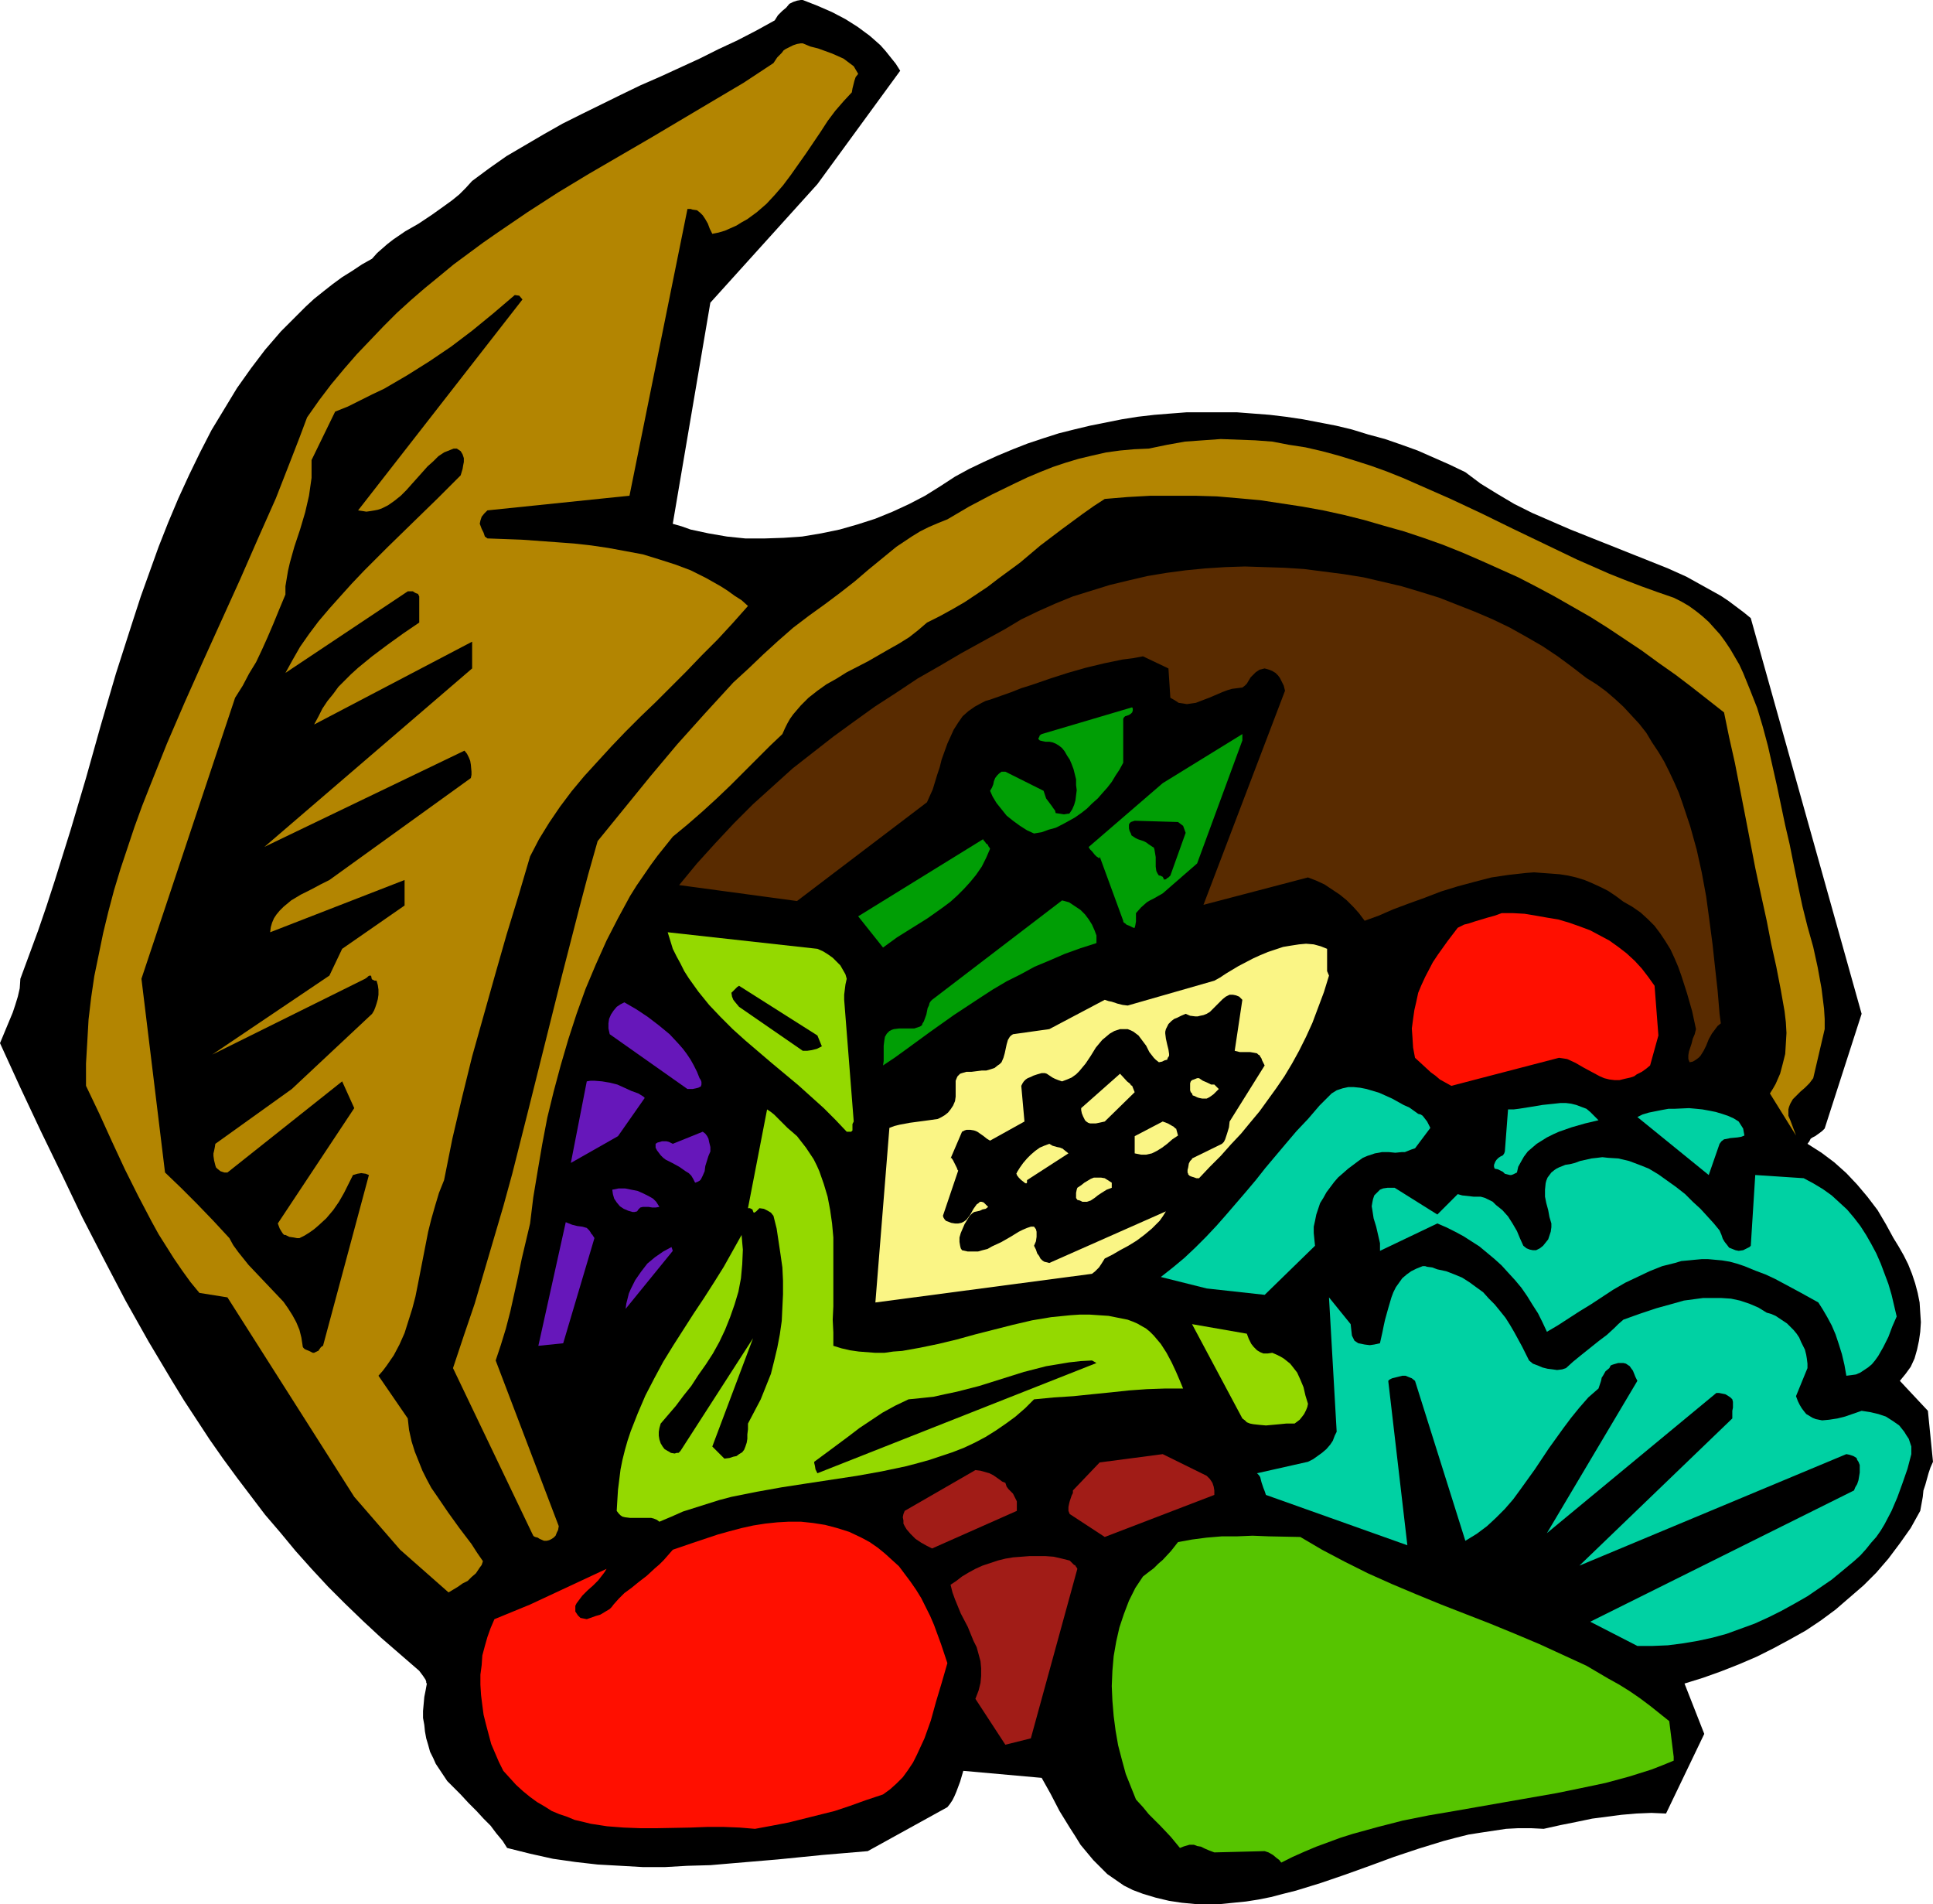 <?xml version="1.0" encoding="UTF-8" standalone="no"?>
<svg
   version="1.0"
   width="129.724mm"
   height="127.754mm"
   id="svg38"
   sodipodi:docname="Cornucopia 08.wmf"
   xmlns:inkscape="http://www.inkscape.org/namespaces/inkscape"
   xmlns:sodipodi="http://sodipodi.sourceforge.net/DTD/sodipodi-0.dtd"
   xmlns="http://www.w3.org/2000/svg"
   xmlns:svg="http://www.w3.org/2000/svg">
  <sodipodi:namedview
     id="namedview38"
     pagecolor="#ffffff"
     bordercolor="#000000"
     borderopacity="0.25"
     inkscape:showpageshadow="2"
     inkscape:pageopacity="0.0"
     inkscape:pagecheckerboard="0"
     inkscape:deskcolor="#d1d1d1"
     inkscape:document-units="mm" />
  <defs
     id="defs1">
    <pattern
       id="WMFhbasepattern"
       patternUnits="userSpaceOnUse"
       width="6"
       height="6"
       x="0"
       y="0" />
  </defs>
  <path
     style="fill:#000000;fill-opacity:1;fill-rule:evenodd;stroke:none"
     d="m 490.294,370.701 -1.293,-12.928 -7.11,-7.595 1.454,-1.778 1.293,-1.778 0.97,-2.101 0.646,-2.262 0.485,-2.262 0.323,-2.262 0.162,-2.424 -0.162,-2.424 -0.162,-2.586 -0.485,-2.424 -0.646,-2.424 -0.808,-2.424 -0.97,-2.424 -1.131,-2.262 -1.293,-2.262 -1.293,-2.101 -1.939,-3.555 -2.101,-3.555 -2.586,-3.394 -2.586,-3.07 -2.747,-2.909 -3.07,-2.747 -3.232,-2.424 -1.778,-1.131 -1.778,-1.131 0.485,-0.646 0.323,-0.646 0.485,-0.323 0.646,-0.323 1.131,-0.808 0.646,-0.485 0.646,-0.646 9.373,-29.087 -28.118,-100.351 -1.778,-1.454 -1.939,-1.454 -1.939,-1.454 -1.939,-1.293 -4.363,-2.424 -4.363,-2.424 -4.686,-2.101 -4.848,-1.939 -19.877,-7.918 -4.848,-2.101 -4.848,-2.101 -4.525,-2.262 -4.363,-2.586 -2.101,-1.293 -2.101,-1.293 -1.939,-1.454 -1.939,-1.454 -4.04,-1.939 -4.04,-1.778 -4.04,-1.778 -4.04,-1.454 -4.202,-1.454 -4.202,-1.131 -4.202,-1.293 -4.04,-0.97 -4.202,-0.808 -4.202,-0.808 -4.363,-0.646 -4.04,-0.485 -4.202,-0.323 -4.202,-0.323 h -4.202 -4.202 -4.202 l -4.202,0.323 -4.04,0.323 -4.202,0.485 -4.04,0.646 -4.04,0.808 -4.04,0.808 -4.04,0.97 -3.878,0.97 -4.04,1.293 -3.878,1.293 -3.717,1.454 -3.878,1.616 -3.555,1.616 -3.717,1.778 -3.555,1.939 -3.717,2.424 -3.878,2.424 -4.04,2.101 -4.202,1.939 -4.363,1.778 -4.525,1.454 -4.525,1.293 -4.686,0.97 -4.848,0.808 -4.686,0.323 -4.848,0.162 h -4.848 l -4.686,-0.485 -4.686,-0.808 -2.262,-0.485 -2.262,-0.485 -2.262,-0.808 -2.262,-0.646 9.534,-56.074 27.149,-30.057 21.008,-28.764 -1.131,-1.778 -1.293,-1.616 -1.293,-1.616 -1.293,-1.454 -1.454,-1.293 -1.293,-1.131 -3.07,-2.262 -3.07,-1.939 -3.394,-1.778 L 207.333,1.454 203.616,0 h -0.323 -0.162 l -0.97,0.162 -0.97,0.323 -0.97,0.485 -0.808,0.97 -0.97,0.808 -1.131,1.131 -0.808,1.293 -4.686,2.586 -4.686,2.424 -4.848,2.262 -4.848,2.424 -9.858,4.525 -5.171,2.262 -5.01,2.424 -9.858,4.848 -4.848,2.424 -4.848,2.747 -4.686,2.747 -4.686,2.747 -4.363,3.07 -4.363,3.232 -1.616,1.778 -1.616,1.616 -1.778,1.454 -1.778,1.293 -3.394,2.424 -3.394,2.262 -3.394,1.939 -3.07,2.101 -1.454,1.131 -1.293,1.131 -1.293,1.131 -1.293,1.454 -2.586,1.454 -2.424,1.616 -2.586,1.616 -2.424,1.778 -2.262,1.778 -2.424,1.939 -2.101,1.939 -2.101,2.101 -4.202,4.201 -4.04,4.686 -3.555,4.686 -3.555,5.009 -3.232,5.333 -3.232,5.333 -2.909,5.656 -2.747,5.656 -2.747,5.979 -2.586,6.141 -2.424,6.141 -2.262,6.302 -2.262,6.302 -2.101,6.464 -4.202,13.089 -3.878,13.251 -3.717,13.251 -3.878,13.089 -4.04,12.928 -2.101,6.464 -2.101,6.141 -2.262,6.141 -2.262,6.141 -0.162,2.424 -0.485,2.101 -0.646,2.101 -0.646,1.939 -0.808,1.939 -0.808,1.939 L 0.808,262.593 0,264.532 l 5.171,11.312 5.171,10.989 5.333,10.989 5.171,10.827 5.494,10.665 5.494,10.504 5.818,10.342 5.979,10.019 3.07,5.009 6.464,9.857 3.394,4.848 3.555,4.848 3.555,4.686 3.555,4.686 3.878,4.525 3.878,4.686 4.04,4.525 4.202,4.525 4.363,4.363 4.525,4.363 4.525,4.201 4.848,4.201 4.848,4.201 0.97,1.293 0.646,0.97 0.162,0.485 v 0.323 l 0.162,0.162 v 0 l -0.323,1.778 -0.323,1.616 -0.162,1.778 -0.162,1.778 v 1.778 l 0.323,1.778 0.162,1.616 0.323,1.778 0.485,1.616 0.485,1.778 0.808,1.616 0.646,1.454 0.97,1.454 0.97,1.454 0.97,1.454 1.131,1.131 2.262,2.262 1.939,2.101 2.101,2.101 1.778,1.939 1.778,1.778 1.454,1.939 1.616,1.939 1.131,1.778 5.818,1.454 5.818,1.293 5.656,0.808 5.656,0.646 5.818,0.323 5.656,0.323 h 5.656 l 5.656,-0.323 5.818,-0.162 5.656,-0.485 11.474,-0.97 11.312,-1.131 11.474,-0.97 20.2,-11.15 0.646,-0.808 0.646,-0.97 0.485,-0.97 0.485,-1.131 0.97,-2.586 0.808,-2.747 19.877,1.778 2.262,4.04 2.262,4.363 2.586,4.201 1.454,2.262 1.293,2.101 1.616,1.939 1.616,1.939 1.778,1.778 1.778,1.778 2.101,1.454 2.101,1.454 2.262,1.131 2.586,0.97 3.232,0.97 3.394,0.808 3.232,0.485 3.394,0.323 h 3.232 3.232 l 3.232,-0.323 3.232,-0.323 3.07,-0.485 3.232,-0.646 3.07,-0.808 3.232,-0.808 6.302,-1.939 6.141,-2.101 6.302,-2.262 6.141,-2.262 6.302,-2.101 6.302,-1.939 3.07,-0.808 3.232,-0.808 3.07,-0.485 3.232,-0.485 3.232,-0.485 3.07,-0.162 h 3.232 l 3.232,0.162 4.363,-0.97 4.04,-0.808 3.878,-0.808 3.717,-0.485 3.717,-0.485 3.717,-0.323 3.878,-0.162 3.717,0.162 9.696,-20.199 -5.01,-12.766 v 0 l 4.686,-1.454 4.525,-1.616 4.525,-1.778 4.525,-1.939 4.202,-2.101 4.202,-2.262 4.04,-2.262 3.878,-2.586 3.717,-2.747 3.555,-3.07 3.555,-3.07 3.232,-3.232 3.07,-3.555 2.909,-3.878 2.747,-3.878 2.424,-4.363 0.323,-1.778 0.323,-1.778 0.162,-1.616 0.485,-1.454 0.808,-2.909 0.485,-1.454 z"
     id="path1" />
  <path
     style="fill:#00d1a3;fill-opacity:1;fill-rule:evenodd;stroke:none"
     d="m 484.799,368.762 v -1.939 l -0.323,-0.97 -0.323,-0.97 -0.646,-0.97 -0.485,-0.808 -0.646,-0.808 -0.646,-0.808 -1.616,-1.131 -1.778,-1.131 -1.939,-0.646 -2.101,-0.485 -2.101,-0.323 -4.202,1.454 -1.939,0.485 -2.101,0.323 -1.778,0.162 -0.808,-0.162 -0.808,-0.162 -0.808,-0.323 -0.808,-0.485 -0.808,-0.485 -0.646,-0.808 -0.485,-0.646 -0.485,-0.808 -0.485,-0.97 -0.485,-1.293 2.909,-7.11 v -1.131 l -0.162,-1.293 -0.162,-0.97 -0.323,-1.293 -0.485,-0.97 -0.485,-0.97 -0.485,-1.131 -0.646,-0.97 -0.808,-0.97 -0.808,-0.808 -0.808,-0.808 -0.97,-0.646 -0.97,-0.646 -0.97,-0.646 -1.131,-0.485 -1.131,-0.323 -2.101,-1.293 -2.262,-0.97 -2.424,-0.808 -2.262,-0.485 -2.424,-0.162 h -2.424 -2.262 l -2.424,0.323 -2.424,0.323 -2.262,0.646 -4.686,1.293 -4.363,1.454 -4.04,1.454 -1.293,1.131 -0.97,0.97 -1.939,1.778 -1.939,1.454 -1.616,1.293 -3.232,2.586 -1.778,1.454 -1.778,1.616 -0.97,0.323 -1.293,0.162 -1.131,-0.162 -1.293,-0.162 -1.293,-0.323 -1.131,-0.485 -1.293,-0.485 -0.97,-0.808 -1.778,-3.555 -1.939,-3.555 -1.131,-1.939 -1.131,-1.778 -1.293,-1.616 -1.454,-1.778 -1.454,-1.454 -1.454,-1.616 -1.778,-1.293 -1.778,-1.293 -1.778,-1.131 -1.939,-0.808 -2.101,-0.808 -2.262,-0.485 -1.293,-0.485 -1.293,-0.162 -0.485,-0.162 h -0.323 -0.323 l -1.616,0.646 -1.293,0.646 -1.131,0.808 -1.131,0.97 -0.808,1.131 -0.808,1.131 -0.646,1.293 -0.485,1.293 -0.808,2.747 -0.808,2.909 -0.323,1.454 -0.323,1.616 -0.646,2.909 -1.454,0.323 -1.131,0.162 -1.293,-0.162 -0.808,-0.162 -0.808,-0.162 -0.485,-0.323 -0.485,-0.323 -0.323,-0.646 -0.323,-0.646 -0.162,-1.454 -0.162,-1.454 -5.494,-6.787 1.939,33.935 v 0.162 l -0.485,0.97 -0.485,1.293 -0.646,0.97 -0.97,1.131 -1.131,0.97 -1.131,0.808 -1.131,0.808 -1.293,0.646 -12.928,2.909 0.485,0.485 0.323,0.485 0.323,1.293 0.485,1.454 0.323,0.808 0.323,0.97 35.875,12.766 -4.848,-41.692 v 0 l 0.323,-0.323 0.323,-0.162 0.323,-0.162 1.293,-0.323 1.293,-0.323 h 0.808 l 0.808,0.323 0.808,0.323 0.808,0.646 12.766,40.561 2.909,-1.778 2.586,-1.939 2.262,-2.101 2.262,-2.262 2.101,-2.424 1.778,-2.424 3.717,-5.171 3.555,-5.333 3.717,-5.171 1.939,-2.586 2.101,-2.586 2.262,-2.586 2.586,-2.262 0.323,-0.97 0.323,-0.97 0.162,-0.808 0.323,-0.485 0.646,-1.131 0.97,-0.808 0.162,-0.323 0.162,-0.323 0.323,-0.162 0.485,-0.162 1.131,-0.323 h 1.293 l 0.646,0.162 0.485,0.323 0.485,0.323 0.323,0.485 0.485,0.646 0.323,0.808 0.323,0.808 0.485,0.97 -22.947,38.621 42.986,-35.551 h 0.646 l 0.808,0.162 0.808,0.162 0.808,0.485 0.485,0.323 0.485,0.485 0.162,0.646 v 1.454 l -0.162,0.808 v 0.97 0.97 l -38.784,37.329 67.71,-28.279 0.808,0.162 0.97,0.323 0.808,0.485 0.162,0.485 0.323,0.485 0.323,0.808 v 0.97 0.97 l -0.162,0.97 -0.162,0.97 -0.323,0.97 -0.485,0.808 -0.323,0.808 -66.902,33.289 11.958,6.141 h 3.878 l 3.878,-0.162 3.717,-0.485 3.878,-0.646 3.717,-0.808 3.555,-0.97 3.555,-1.293 3.555,-1.293 3.555,-1.616 3.232,-1.616 3.232,-1.778 3.394,-1.939 3.07,-2.101 3.07,-2.101 2.747,-2.262 2.909,-2.424 1.616,-1.454 1.454,-1.616 1.293,-1.616 1.293,-1.454 1.131,-1.616 0.97,-1.616 1.778,-3.394 1.454,-3.394 1.293,-3.555 1.293,-3.717 z"
     id="path2" />
  <path
     style="fill:#00d1a3;fill-opacity:1;fill-rule:evenodd;stroke:none"
     d="m 481.083,333.857 -0.646,-2.747 -0.646,-2.747 -0.808,-2.747 -0.97,-2.586 -0.97,-2.586 -1.131,-2.586 -1.293,-2.424 -1.293,-2.262 -1.454,-2.262 -1.616,-2.101 -1.778,-2.101 -1.939,-1.778 -1.939,-1.778 -2.262,-1.616 -2.424,-1.454 -2.424,-1.293 -12.282,-0.808 -1.131,17.937 -0.162,0.162 -0.162,0.162 -0.646,0.323 -0.97,0.485 -1.131,0.162 -0.808,-0.162 -0.808,-0.323 -0.808,-0.323 -0.485,-0.646 -0.646,-0.808 -0.485,-0.808 -0.323,-0.97 -0.485,-1.131 -1.454,-1.778 -1.616,-1.778 -1.778,-1.939 -1.939,-1.778 -1.939,-1.939 -2.262,-1.778 -2.262,-1.616 -2.262,-1.616 -2.424,-1.454 -2.424,-0.97 -2.586,-0.97 -2.747,-0.646 -2.586,-0.162 -1.454,-0.162 -1.293,0.162 -1.454,0.162 -1.454,0.323 -1.454,0.323 -1.293,0.485 -1.293,0.323 -1.131,0.162 -0.808,0.323 -0.808,0.323 -0.646,0.323 -0.485,0.323 -0.808,0.646 -0.485,0.646 -0.485,0.646 -0.323,0.808 -0.162,0.646 -0.162,1.616 v 1.778 l 0.323,1.616 0.485,1.778 0.323,1.778 0.485,1.616 v 0.97 l -0.162,1.131 -0.323,0.97 -0.323,0.97 -0.646,0.808 -0.646,0.808 -0.808,0.646 -0.97,0.485 h -0.808 l -0.808,-0.162 -0.808,-0.323 -0.808,-0.646 -0.808,-1.778 -0.808,-1.939 -1.131,-1.939 -1.131,-1.778 -1.454,-1.616 -1.616,-1.293 -0.808,-0.808 -0.97,-0.485 -0.97,-0.485 -1.131,-0.323 h -1.778 l -1.454,-0.162 -1.454,-0.162 -1.131,-0.323 -5.171,5.171 -10.827,-6.787 h -0.808 -0.97 l -1.131,0.162 -0.808,0.323 -0.808,0.808 -0.646,0.646 -0.323,0.97 -0.162,0.808 -0.162,0.97 0.162,0.97 0.323,2.101 0.646,2.101 0.485,2.101 0.485,2.101 v 0.97 0.97 l 14.544,-6.949 2.262,0.97 2.262,1.131 2.101,1.131 4.04,2.586 1.939,1.616 1.939,1.616 1.778,1.616 1.616,1.778 1.778,1.939 1.616,1.939 1.454,2.101 1.293,2.101 1.454,2.262 1.131,2.262 1.131,2.424 2.747,-1.616 2.747,-1.778 2.747,-1.778 2.909,-1.778 5.656,-3.717 3.07,-1.778 3.07,-1.454 3.07,-1.454 3.232,-1.293 3.232,-0.808 1.616,-0.485 1.778,-0.162 1.616,-0.162 1.778,-0.162 h 1.616 l 1.778,0.162 1.778,0.162 1.939,0.323 1.778,0.485 1.939,0.646 2.747,1.131 2.586,0.97 2.424,1.131 2.424,1.293 4.202,2.262 4.363,2.424 1.131,1.778 1.131,1.939 1.131,2.101 0.97,2.262 0.808,2.424 0.808,2.586 0.646,2.747 0.485,2.747 1.293,-0.162 1.131,-0.162 1.131,-0.485 0.97,-0.646 0.97,-0.646 0.97,-0.808 0.808,-0.97 0.808,-1.131 1.293,-2.262 1.293,-2.586 0.97,-2.586 z"
     id="path3" />
  <path
     style="fill:#b38501;fill-opacity:1;fill-rule:evenodd;stroke:none"
     d="m 462.822,260.977 v -2.586 l -0.162,-2.586 -0.323,-2.586 -0.323,-2.586 -0.97,-5.333 -1.131,-5.171 -1.454,-5.171 -1.293,-5.171 -1.131,-5.333 -1.131,-5.494 -0.97,-4.848 -1.131,-4.848 -2.101,-10.019 -1.131,-5.009 -1.131,-5.009 -1.293,-4.848 -1.454,-4.848 -1.778,-4.525 -1.778,-4.363 -0.97,-2.101 -1.131,-1.939 -1.131,-1.939 -1.293,-1.939 -1.293,-1.778 -1.454,-1.616 -1.454,-1.616 -1.616,-1.454 -1.616,-1.293 -1.778,-1.293 -1.939,-1.131 -1.939,-0.97 -4.202,-1.454 -4.04,-1.454 -4.202,-1.616 -4.04,-1.616 -8.08,-3.555 -8.08,-3.878 -8.08,-3.878 -7.918,-3.878 -7.918,-3.717 -8.08,-3.555 -4.04,-1.778 -4.04,-1.616 -4.04,-1.454 -4.04,-1.293 -4.202,-1.293 -4.202,-1.131 -4.202,-0.97 -4.202,-0.646 -4.202,-0.808 -4.363,-0.323 -4.363,-0.162 -4.363,-0.162 -4.525,0.323 -4.525,0.323 -4.525,0.808 -4.686,0.97 -3.717,0.162 -3.555,0.323 -3.555,0.485 -3.555,0.808 -3.394,0.808 -3.232,0.97 -3.394,1.131 -3.232,1.293 -3.07,1.293 -3.07,1.454 -5.979,2.909 -5.818,3.07 -5.494,3.232 -2.424,0.97 -2.262,0.97 -2.262,1.131 -2.101,1.293 -1.939,1.293 -1.939,1.293 -3.555,2.909 -3.555,2.909 -3.394,2.909 -3.717,2.909 -1.939,1.454 -1.939,1.454 -4.04,2.909 -4.04,3.07 -3.878,3.394 -3.717,3.394 -3.717,3.555 -3.878,3.555 -3.555,3.878 -3.555,3.878 -7.11,7.918 -6.787,8.08 -13.413,16.483 -2.424,8.565 -2.262,8.565 -4.363,16.968 -8.403,33.612 -4.202,16.644 -2.262,8.241 -2.424,8.241 -2.424,8.241 -2.424,8.241 -2.747,8.08 -2.747,8.241 20.038,41.853 0.162,0.323 0.162,0.323 0.162,0.162 0.323,0.162 0.646,0.162 0.485,0.323 1.131,0.485 h 0.646 l 0.646,-0.162 0.646,-0.323 0.485,-0.323 0.485,-0.485 0.323,-0.808 0.323,-0.646 0.162,-0.97 -15.998,-42.015 v 0 l 1.293,-3.878 1.293,-4.201 1.131,-4.363 0.97,-4.363 0.97,-4.363 0.97,-4.686 2.101,-8.888 0.808,-6.625 1.131,-6.787 1.131,-6.625 1.293,-6.787 1.616,-6.625 1.778,-6.625 1.939,-6.625 2.101,-6.464 2.262,-6.302 2.586,-6.141 2.747,-6.141 2.909,-5.656 3.07,-5.656 1.616,-2.586 1.778,-2.586 1.778,-2.586 1.778,-2.424 1.939,-2.424 1.939,-2.424 3.717,-3.07 3.717,-3.232 3.717,-3.394 3.555,-3.394 3.394,-3.394 3.394,-3.394 3.232,-3.232 3.07,-2.909 0.646,-1.454 0.646,-1.293 0.646,-1.131 0.808,-1.131 1.939,-2.262 1.939,-1.939 2.262,-1.778 2.262,-1.616 2.586,-1.454 2.586,-1.616 5.333,-2.747 5.333,-3.07 2.586,-1.454 2.586,-1.616 2.262,-1.778 2.262,-1.939 3.232,-1.616 3.232,-1.778 3.07,-1.778 2.909,-1.939 2.909,-1.939 2.747,-2.101 5.494,-4.04 5.171,-4.363 5.333,-4.04 5.494,-4.04 2.747,-1.939 2.747,-1.778 5.818,-0.485 5.818,-0.323 h 5.656 5.656 l 5.494,0.162 5.656,0.485 5.333,0.485 5.333,0.808 5.333,0.808 5.333,0.97 5.171,1.131 5.171,1.293 5.01,1.454 5.171,1.454 4.848,1.616 5.01,1.778 4.848,1.939 4.848,2.101 4.686,2.101 4.686,2.101 4.686,2.424 4.525,2.424 4.525,2.586 4.525,2.586 4.363,2.747 4.363,2.909 4.363,2.909 4.202,3.07 4.363,3.07 4.04,3.07 8.242,6.464 1.293,6.302 1.454,6.464 2.586,13.251 2.586,13.412 1.454,6.787 1.454,6.625 1.131,5.817 1.293,5.817 1.131,5.817 0.485,2.747 0.485,2.747 0.323,2.747 0.162,2.747 -0.162,2.747 -0.162,2.586 -0.646,2.586 -0.646,2.424 -1.131,2.586 -0.646,1.131 -0.808,1.293 6.626,10.665 -0.97,-2.586 -0.485,-1.293 -0.485,-1.131 v -0.808 -0.808 l 0.162,-0.646 0.323,-0.808 0.646,-1.131 0.97,-0.97 0.97,-0.97 1.131,-0.97 1.131,-1.131 0.97,-1.293 z"
     id="path4" />
  <path
     style="fill:#00d1a3;fill-opacity:1;fill-rule:evenodd;stroke:none"
     d="m 442.137,286.186 -1.131,-1.778 -1.293,-0.808 -1.454,-0.646 -1.454,-0.485 -1.616,-0.485 -1.616,-0.323 -1.778,-0.323 -1.616,-0.162 -1.778,-0.162 -3.555,0.162 h -1.616 l -1.778,0.323 -1.616,0.323 -1.616,0.323 -1.616,0.485 -1.293,0.646 18.099,14.705 2.747,-7.918 v 0 l 0.485,-0.646 0.646,-0.485 0.808,-0.162 0.808,-0.162 1.778,-0.162 0.97,-0.162 0.808,-0.323 z"
     id="path5" />
  <path
     style="fill:#592b00;fill-opacity:1;fill-rule:evenodd;stroke:none"
     d="m 436.158,257.099 -0.485,-5.817 -0.646,-5.817 -0.646,-5.979 -0.808,-6.141 -0.808,-5.979 -1.131,-6.141 -1.293,-5.817 -1.616,-5.817 -0.97,-2.909 -0.97,-2.909 -0.97,-2.747 -1.131,-2.586 -1.293,-2.747 -1.293,-2.586 -1.454,-2.424 -1.616,-2.424 -1.454,-2.424 -1.778,-2.262 -1.939,-2.101 -2.101,-2.262 -2.101,-1.939 -2.262,-1.939 -2.424,-1.778 -2.586,-1.616 -3.555,-2.747 -3.717,-2.747 -3.878,-2.586 -4.202,-2.424 -4.04,-2.262 -4.363,-2.101 -4.525,-1.939 -4.525,-1.778 -4.525,-1.778 -4.686,-1.454 -4.848,-1.454 -4.848,-1.131 -4.848,-1.131 -5.01,-0.808 -5.01,-0.646 -5.01,-0.646 -5.01,-0.323 -5.01,-0.162 -5.01,-0.162 -5.01,0.162 -5.01,0.323 -5.01,0.485 -4.848,0.646 -4.848,0.808 -4.848,1.131 -4.686,1.131 -4.686,1.454 -4.686,1.454 -4.363,1.778 -4.363,1.939 -4.363,2.101 -4.04,2.424 -11.15,6.141 -5.494,3.232 -5.656,3.232 -5.333,3.555 -5.494,3.555 -5.171,3.717 -5.333,3.878 -5.171,4.04 -5.171,4.04 -5.01,4.525 -5.01,4.525 -4.848,4.848 -4.686,5.009 -4.686,5.171 -4.525,5.494 29.896,4.04 32.966,-25.047 0.646,-1.454 0.808,-1.778 1.131,-3.717 0.646,-1.939 0.485,-1.939 1.454,-4.04 0.808,-1.778 0.808,-1.778 1.131,-1.778 1.131,-1.616 1.454,-1.293 1.616,-1.131 1.778,-0.97 0.97,-0.485 1.131,-0.323 2.747,-0.97 2.747,-0.97 2.424,-0.97 2.586,-0.808 4.686,-1.616 4.525,-1.454 4.525,-1.293 4.686,-1.131 4.686,-0.97 2.586,-0.323 2.586,-0.485 6.464,3.07 0.485,7.433 1.131,0.646 0.97,0.646 1.131,0.162 0.97,0.162 1.131,-0.162 1.131,-0.162 2.101,-0.808 1.293,-0.485 1.131,-0.485 2.262,-0.97 1.293,-0.485 1.131,-0.323 1.293,-0.162 1.293,-0.162 0.646,-0.485 0.485,-0.485 0.97,-1.616 0.646,-0.646 0.646,-0.646 0.97,-0.646 0.646,-0.162 0.646,-0.162 1.131,0.323 0.808,0.323 0.808,0.485 0.646,0.646 0.485,0.646 0.485,0.97 0.485,0.97 0.323,1.293 -20.685,54.296 26.502,-6.949 2.101,0.808 2.101,0.97 1.939,1.293 1.939,1.293 1.778,1.454 1.616,1.616 1.454,1.616 1.454,1.939 3.555,-1.293 3.717,-1.616 3.878,-1.454 4.04,-1.454 4.202,-1.616 4.202,-1.293 4.202,-1.131 4.363,-1.131 4.363,-0.646 4.363,-0.485 2.101,-0.162 2.101,0.162 2.262,0.162 2.101,0.162 2.101,0.323 2.101,0.485 2.101,0.646 1.939,0.808 2.101,0.97 1.939,0.97 1.939,1.293 1.939,1.454 2.262,1.293 2.101,1.454 1.778,1.616 1.778,1.778 1.454,1.939 1.293,1.939 1.293,2.101 0.97,2.101 0.97,2.262 0.808,2.262 1.454,4.525 1.293,4.525 0.97,4.525 -0.323,1.293 -0.485,1.131 -0.323,1.293 -0.323,0.97 -0.323,0.97 -0.162,0.97 v 0.97 l 0.323,0.808 0.808,-0.162 0.808,-0.485 0.646,-0.485 0.485,-0.485 0.808,-1.293 0.646,-1.293 0.646,-1.616 0.808,-1.454 0.97,-1.293 0.485,-0.646 0.808,-0.646 z"
     id="path6" />
  <path
     style="fill:#56c400;fill-opacity:1;fill-rule:evenodd;stroke:none"
     d="m 424.523,445.52 -1.131,-9.049 -2.424,-1.939 -2.424,-1.939 -2.586,-1.939 -2.586,-1.778 -2.586,-1.616 -2.909,-1.616 -5.494,-3.232 -5.979,-2.747 -5.979,-2.747 -6.141,-2.586 -6.302,-2.586 -12.443,-4.848 -6.302,-2.586 -6.141,-2.586 -6.141,-2.747 -5.818,-2.909 -5.818,-3.07 -2.747,-1.616 -2.747,-1.616 -8.08,-0.162 -4.04,-0.162 -3.878,0.162 h -3.878 l -3.878,0.323 -3.717,0.485 -3.555,0.646 -1.778,2.262 -2.101,2.262 -1.131,0.97 -1.131,1.131 -1.293,0.97 -1.454,1.131 -1.939,2.909 -1.616,3.232 -1.293,3.394 -1.131,3.394 -0.808,3.555 -0.646,3.717 -0.323,3.717 -0.162,3.878 0.162,3.717 0.323,3.878 0.485,3.717 0.646,3.717 0.97,3.717 0.97,3.555 1.293,3.232 1.293,3.232 1.778,1.939 1.454,1.778 1.616,1.616 1.454,1.454 2.586,2.747 2.262,2.747 0.808,-0.323 0.485,-0.162 1.131,-0.323 h 1.131 l 0.808,0.323 0.97,0.162 0.97,0.485 1.131,0.485 1.293,0.485 12.766,-0.323 0.97,0.323 1.131,0.646 0.97,0.808 0.646,0.485 0.485,0.646 2.909,-1.454 2.909,-1.293 3.07,-1.293 3.07,-1.131 3.07,-1.131 3.07,-0.97 6.464,-1.778 6.302,-1.616 6.464,-1.293 6.626,-1.131 12.928,-2.262 6.464,-1.131 6.464,-1.131 6.302,-1.293 6.141,-1.293 5.979,-1.616 5.656,-1.778 2.909,-1.131 2.747,-1.131 z"
     id="path7" />
  <path
     style="fill:#ff0f00;fill-opacity:1;fill-rule:evenodd;stroke:none"
     d="m 420.644,262.593 -0.97,-12.604 -1.616,-2.262 -1.616,-2.101 -1.778,-1.939 -2.101,-1.939 -2.101,-1.616 -2.262,-1.616 -2.424,-1.293 -2.424,-1.293 -2.586,-0.97 -2.747,-0.97 -2.747,-0.808 -2.909,-0.485 -2.747,-0.485 -2.909,-0.485 -2.909,-0.162 h -2.909 l -1.778,0.646 -1.778,0.485 -1.616,0.485 -1.616,0.485 -1.454,0.485 -1.293,0.323 -0.97,0.485 -0.646,0.323 -2.586,3.394 -2.424,3.394 -1.293,1.939 -1.939,3.717 -0.97,2.101 -0.808,1.939 -0.485,2.262 -0.485,2.101 -0.323,2.262 -0.323,2.424 0.162,2.262 0.162,2.586 0.485,2.586 1.939,1.778 2.101,1.939 1.131,0.808 1.131,0.97 1.454,0.808 1.454,0.808 27.31,-7.11 1.131,0.162 0.97,0.162 2.101,0.97 1.939,1.131 2.101,1.131 2.101,1.131 1.131,0.485 1.293,0.323 1.293,0.162 h 1.293 l 1.293,-0.323 1.454,-0.323 0.97,-0.323 0.646,-0.485 1.293,-0.646 1.131,-0.808 0.97,-0.808 z"
     id="path8" />
  <path
     style="fill:#00d1a3;fill-opacity:1;fill-rule:evenodd;stroke:none"
     d="m 404.323,282.954 -0.97,-0.97 -0.97,-0.808 -1.293,-0.485 -1.293,-0.485 -1.293,-0.323 -1.293,-0.162 h -1.454 l -1.454,0.162 -3.07,0.323 -2.909,0.485 -3.07,0.485 -1.293,0.162 h -1.454 l -0.808,10.665 -0.162,0.485 -0.323,0.485 -0.646,0.323 -0.485,0.323 -0.485,0.485 -0.323,0.485 -0.323,0.808 v 0.485 l 0.162,0.485 0.808,0.162 0.646,0.323 0.646,0.323 0.485,0.485 0.646,0.162 0.646,0.162 h 0.323 l 0.485,-0.162 0.323,-0.162 0.646,-0.323 0.323,-1.454 0.808,-1.454 0.646,-1.131 0.97,-1.293 1.131,-0.97 1.131,-0.97 1.293,-0.808 1.293,-0.808 1.616,-0.808 1.454,-0.646 3.232,-1.131 3.394,-0.97 3.394,-0.808 z"
     id="path9" />
  <path
     style="fill:#00d1a3;fill-opacity:1;fill-rule:evenodd;stroke:none"
     d="m 361.984,284.409 -1.131,-1.454 -0.485,-0.323 -0.646,-0.162 -1.131,-0.808 -1.131,-0.808 -1.454,-0.646 -2.909,-1.616 -3.232,-1.454 -1.616,-0.485 -1.616,-0.485 -1.616,-0.323 -1.616,-0.162 h -1.454 l -1.454,0.323 -1.454,0.485 -1.293,0.808 -3.07,3.07 -2.909,3.394 -2.909,3.07 -2.747,3.232 -5.171,6.141 -2.424,3.07 -2.586,3.07 -5.01,5.817 -2.424,2.747 -2.586,2.747 -2.747,2.747 -2.747,2.586 -2.909,2.424 -3.07,2.424 11.635,2.909 14.706,1.616 12.766,-12.443 -0.162,-1.616 -0.162,-1.616 v -1.616 l 0.323,-1.454 0.323,-1.616 0.485,-1.454 0.485,-1.454 0.808,-1.293 0.808,-1.454 0.97,-1.293 0.97,-1.293 0.97,-1.131 1.293,-1.131 1.293,-1.131 2.586,-1.939 1.131,-0.808 1.131,-0.485 0.97,-0.323 0.97,-0.323 0.97,-0.162 0.808,-0.162 h 1.778 l 1.616,0.162 1.616,-0.162 h 0.808 l 0.808,-0.323 0.808,-0.323 0.97,-0.323 3.878,-5.171 z"
     id="path10" />
  <path
     style="fill:#faf585;fill-opacity:1;fill-rule:evenodd;stroke:none"
     d="m 336.612,246.272 v -5.656 l -1.616,-0.646 -1.778,-0.485 -1.939,-0.162 -1.778,0.162 -2.101,0.323 -1.939,0.323 -1.939,0.646 -1.939,0.646 -1.939,0.808 -1.778,0.808 -3.717,1.939 -1.616,0.97 -1.616,0.97 -1.454,0.97 -1.454,0.808 -21.978,6.302 -1.293,-0.162 -1.293,-0.323 -1.454,-0.485 -0.808,-0.162 -0.97,-0.323 -14.059,7.433 -9.211,1.293 -0.485,0.323 -0.323,0.323 -0.485,0.808 -0.323,1.131 -0.485,2.262 -0.323,1.131 -0.485,1.131 -0.485,0.485 -0.485,0.323 -0.808,0.646 -0.97,0.323 -1.131,0.323 h -1.131 l -2.586,0.323 h -1.293 l -1.131,0.323 -0.485,0.162 -0.323,0.323 -0.323,0.323 -0.162,0.323 -0.323,0.808 v 0.808 1.131 0.97 1.131 l -0.162,1.131 -0.485,1.131 -0.646,0.97 -0.646,0.808 -0.808,0.646 -0.808,0.485 -0.97,0.485 -1.131,0.162 -1.131,0.162 -2.424,0.323 -2.424,0.323 -2.586,0.485 -1.293,0.323 -1.293,0.485 -3.555,44.277 54.944,-7.272 0.808,-0.646 0.97,-0.97 0.646,-0.97 0.808,-1.293 1.939,-0.97 1.939,-1.131 2.101,-1.131 2.101,-1.293 1.939,-1.454 1.939,-1.616 0.97,-0.97 0.97,-0.97 0.808,-1.131 0.808,-1.293 -29.573,13.089 -0.646,-0.162 -0.646,-0.162 -0.485,-0.323 -0.485,-0.485 -0.323,-0.646 -0.485,-0.646 -0.323,-0.97 -0.485,-0.97 0.485,-1.131 0.162,-1.131 v -0.646 -0.646 l -0.162,-0.646 -0.485,-0.646 h -0.808 l -0.97,0.323 -1.131,0.485 -0.97,0.485 -2.101,1.293 -2.262,1.293 -2.424,1.131 -1.131,0.646 -1.293,0.323 -1.131,0.323 h -1.293 -1.293 l -1.454,-0.323 -0.323,-0.485 -0.162,-0.646 -0.162,-0.97 v -1.131 l 0.323,-1.131 0.485,-1.131 0.485,-1.131 1.293,-2.101 0.323,-0.323 0.323,-0.323 0.485,-0.323 1.454,-0.323 0.646,-0.323 0.808,-0.162 0.646,-0.485 -0.646,-0.646 -0.485,-0.485 -0.485,-0.162 h -0.485 l -0.323,0.323 -0.485,0.323 -0.808,1.131 -0.808,1.454 -0.97,1.293 -0.646,0.485 -0.646,0.323 -0.808,0.162 h -0.808 l -0.97,-0.162 -0.808,-0.323 -0.485,-0.162 -0.323,-0.323 -0.323,-0.485 -0.162,-0.485 3.878,-11.473 v 0 l -0.162,-0.162 -0.162,-0.485 -0.646,-1.293 -0.323,-0.646 -0.323,-0.485 -0.162,-0.162 h -0.162 v 0.162 0.162 -0.162 l 2.909,-6.787 0.646,-0.323 0.485,-0.162 h 0.485 0.485 l 0.97,0.162 0.808,0.323 1.616,1.131 0.808,0.646 0.808,0.485 8.726,-4.848 -0.808,-9.049 0.323,-0.646 0.323,-0.485 0.485,-0.485 0.485,-0.323 0.808,-0.323 0.646,-0.323 0.97,-0.323 1.131,-0.323 h 0.808 l 0.485,0.162 0.97,0.646 0.485,0.323 0.646,0.323 0.808,0.323 0.97,0.323 1.293,-0.485 1.131,-0.485 1.131,-0.808 0.808,-0.808 0.808,-0.97 0.808,-0.97 1.293,-1.939 1.293,-2.101 0.808,-0.97 0.808,-0.97 0.97,-0.808 0.97,-0.808 1.131,-0.646 1.454,-0.485 h 0.97 0.97 l 0.808,0.323 0.646,0.323 0.646,0.485 0.646,0.485 0.97,1.293 0.97,1.293 0.808,1.616 1.131,1.454 0.485,0.485 0.808,0.646 0.808,-0.162 0.646,-0.323 0.646,-0.162 0.162,-0.485 0.323,-0.485 v -0.485 l -0.162,-1.131 -0.323,-1.293 -0.323,-1.454 -0.162,-1.293 v -0.485 l 0.162,-0.646 0.323,-0.646 0.323,-0.646 0.323,-0.323 0.485,-0.485 0.646,-0.485 0.808,-0.323 0.97,-0.485 1.131,-0.485 1.131,0.485 1.293,0.162 h 0.646 l 0.646,-0.162 0.808,-0.162 0.808,-0.323 0.808,-0.485 0.485,-0.485 0.646,-0.646 0.646,-0.646 1.454,-1.454 0.808,-0.646 0.97,-0.485 h 0.808 l 0.808,0.162 0.808,0.323 0.485,0.485 0.323,0.323 -1.939,12.928 0.646,0.162 0.646,0.162 h 1.293 1.293 l 0.97,0.162 0.808,0.162 0.162,0.162 0.162,0.162 0.323,0.162 0.162,0.323 0.323,0.485 0.162,0.485 0.646,1.293 -8.888,14.22 -0.162,1.454 -0.485,1.616 -0.485,1.454 -0.323,0.646 -0.485,0.485 v 0 l -7.595,3.717 v 0.162 l -0.485,0.485 -0.323,0.646 -0.162,0.97 -0.162,0.646 v 0.646 l 0.162,0.323 v 0.162 l 0.323,0.323 0.323,0.162 0.485,0.162 0.485,0.162 0.485,0.162 h 0.646 l 2.747,-2.909 2.747,-2.747 2.586,-2.909 2.586,-2.747 2.262,-2.747 2.424,-2.909 2.101,-2.909 2.101,-2.909 2.101,-3.07 1.939,-3.232 1.778,-3.232 1.778,-3.555 1.616,-3.555 1.454,-3.878 1.454,-3.878 1.293,-4.201 z"
     id="path11" />
  <path
     style="fill:#94d900;fill-opacity:1;fill-rule:evenodd;stroke:none"
     d="m 331.764,355.996 -0.646,-2.101 -0.485,-2.101 -0.808,-1.939 -0.808,-1.778 -1.131,-1.454 -0.646,-0.808 -0.808,-0.646 -0.808,-0.646 -0.808,-0.485 -0.97,-0.485 -1.131,-0.485 -1.131,0.162 h -1.131 l -0.808,-0.323 -0.808,-0.485 -0.808,-0.808 -0.646,-0.808 -0.646,-1.293 -0.485,-1.293 -13.898,-2.424 12.766,23.916 0.646,0.485 0.485,0.485 0.808,0.323 0.808,0.162 1.454,0.162 1.778,0.162 3.555,-0.323 1.616,-0.162 h 1.616 0.485 l 0.646,-0.485 0.646,-0.485 0.646,-0.808 0.485,-0.646 0.485,-0.97 0.323,-0.808 z"
     id="path12" />
  <path
     style="fill:#009e05;fill-opacity:1;fill-rule:evenodd;stroke:none"
     d="m 315.12,187.774 v -1.616 l -20.2,12.443 -18.746,16.16 v 0 0.162 l 0.323,0.485 0.485,0.485 0.646,0.808 0.485,0.485 0.485,0.323 0.162,0.162 0.162,-0.162 v 0 -0.323 l 5.979,16.321 v 0.162 l 0.162,0.323 0.323,0.162 0.323,0.323 0.808,0.323 0.646,0.323 0.323,0.162 h 0.323 l 0.162,-0.646 0.162,-0.97 v -0.97 -1.131 l 1.293,-1.454 1.454,-1.293 0.808,-0.485 0.97,-0.485 1.131,-0.646 1.131,-0.646 8.726,-7.595 z"
     id="path13" />
  <path
     style="fill:#faf585;fill-opacity:1;fill-rule:evenodd;stroke:none"
     d="m 308.009,275.036 h -0.323 -0.485 l -0.97,-0.485 -1.131,-0.485 -0.97,-0.646 h -0.485 l -0.808,0.323 -0.485,0.162 -0.323,0.323 -0.162,0.485 v 0.646 1.131 l 0.162,0.485 0.323,0.323 0.162,0.485 0.485,0.162 0.646,0.323 0.485,0.162 0.808,0.162 h 0.646 0.485 l 0.646,-0.323 0.485,-0.323 0.646,-0.485 0.646,-0.646 0.646,-0.646 z"
     id="path14" />
  <path
     style="fill:#a11c17;fill-opacity:1;fill-rule:evenodd;stroke:none"
     d="m 308.009,377.973 -0.162,-0.97 -0.323,-0.97 -0.646,-0.97 -0.808,-0.808 -11.15,-5.494 -15.998,2.101 -6.787,7.11 v 0.646 l -0.323,0.646 -0.485,1.454 -0.162,0.646 -0.162,0.808 v 0.97 l 0.323,0.808 8.888,5.817 27.795,-10.665 z"
     id="path15" />
  <path
     style="fill:#94d900;fill-opacity:1;fill-rule:evenodd;stroke:none"
     d="m 299.283,350.178 -0.97,-2.262 -1.131,-2.424 -1.293,-2.424 -1.454,-2.262 -1.778,-2.101 -0.97,-0.97 -0.97,-0.808 -1.131,-0.646 -1.131,-0.646 -1.131,-0.485 -1.293,-0.485 -2.424,-0.485 -2.424,-0.485 -2.424,-0.162 -2.424,-0.162 h -2.424 l -2.424,0.162 -4.848,0.485 -4.848,0.808 -4.848,1.131 -9.534,2.424 -4.686,1.293 -4.686,1.131 -4.686,0.97 -4.525,0.808 -2.262,0.162 -2.262,0.323 h -2.262 l -2.101,-0.162 -2.101,-0.162 -2.262,-0.323 -2.101,-0.485 -2.101,-0.646 v -3.394 l -0.162,-3.232 0.162,-3.394 v -3.555 -6.949 -3.555 -3.394 l -0.323,-3.555 -0.485,-3.394 -0.646,-3.394 -0.97,-3.232 -1.131,-3.232 -0.646,-1.454 -0.808,-1.616 -0.97,-1.454 -0.97,-1.454 -1.131,-1.454 -1.131,-1.454 -1.293,-1.131 -1.131,-0.97 -0.97,-0.97 -0.808,-0.808 -1.616,-1.616 -0.808,-0.646 -0.97,-0.646 -4.848,25.047 h 0.485 l 0.323,0.162 0.323,0.162 0.162,0.485 0.162,0.323 v 0 h 0.162 l 0.485,-0.323 0.323,-0.323 0.485,-0.485 1.131,0.162 0.97,0.485 0.808,0.485 0.646,0.808 0.808,3.232 0.485,3.232 0.485,3.232 0.485,3.394 0.162,3.394 v 3.394 l -0.162,3.394 -0.162,3.394 -0.485,3.394 -0.646,3.394 -0.808,3.394 -0.808,3.232 -1.293,3.232 -1.293,3.232 -1.616,3.07 -1.616,3.07 v 1.454 l -0.162,1.293 v 1.131 l -0.162,0.97 -0.323,0.97 -0.323,0.808 -0.485,0.646 -0.808,0.485 -0.646,0.485 -0.808,0.162 -0.97,0.323 -1.293,0.162 -0.646,-0.646 -0.646,-0.646 -1.778,-1.778 10.342,-27.471 -18.422,28.602 -0.162,0.162 -0.323,0.323 h -0.485 l -0.485,0.162 -0.97,-0.162 -0.485,-0.323 -0.323,-0.162 -0.808,-0.485 -0.485,-0.646 -0.485,-0.808 -0.323,-0.97 -0.162,-0.97 v -0.97 l 0.162,-0.97 0.323,-1.131 1.939,-2.262 1.939,-2.262 1.939,-2.586 1.939,-2.424 1.778,-2.747 1.939,-2.747 1.778,-2.747 1.616,-2.909 1.454,-3.07 1.293,-3.232 1.131,-3.232 0.97,-3.232 0.646,-3.394 0.323,-3.555 0.162,-3.717 -0.162,-1.778 -0.162,-1.939 -2.262,4.04 -2.262,4.04 -2.424,3.878 -2.586,4.04 -2.586,3.878 -2.586,4.04 -2.586,4.04 -2.586,4.201 -2.262,4.201 -2.262,4.363 -1.939,4.525 -1.778,4.525 -0.808,2.424 -0.646,2.262 -0.646,2.586 -0.485,2.424 -0.323,2.586 -0.323,2.586 -0.162,2.586 -0.162,2.747 0.485,0.646 0.485,0.485 0.485,0.323 0.646,0.162 1.293,0.162 h 1.454 1.454 1.616 0.808 l 0.646,0.162 0.808,0.323 0.646,0.485 3.07,-1.293 2.909,-1.293 3.07,-0.97 3.07,-0.97 3.07,-0.97 3.07,-0.808 6.464,-1.293 6.302,-1.131 6.302,-0.97 12.766,-1.939 6.302,-1.131 6.141,-1.293 3.07,-0.808 2.909,-0.808 2.909,-0.97 2.909,-0.97 2.909,-1.131 2.747,-1.293 2.747,-1.454 2.586,-1.616 2.586,-1.778 2.424,-1.778 2.424,-2.101 2.262,-2.262 5.01,-0.485 5.01,-0.323 4.686,-0.485 4.848,-0.485 4.525,-0.485 4.525,-0.323 4.686,-0.162 h 4.525 z"
     id="path16" />
  <path
     style="fill:#000000;fill-opacity:1;fill-rule:evenodd;stroke:none"
     d="m 300.091,209.428 -1.293,-0.97 -10.989,-0.323 -0.485,0.162 -0.485,0.162 -0.323,0.323 -0.162,0.323 v 0.485 0.485 l 0.162,0.646 0.323,0.646 0.162,0.485 0.485,0.323 0.485,0.323 0.646,0.323 1.454,0.485 0.646,0.323 0.646,0.485 0.485,0.323 0.485,0.323 0.323,0.162 0.162,0.485 0.162,0.97 0.162,0.97 v 1.131 1.293 l 0.162,1.131 0.323,0.646 0.323,0.485 h 0.323 l 0.323,0.162 0.323,0.162 0.162,0.323 0.162,0.323 v 0.162 l 0.162,-0.162 h 0.323 l 0.323,-0.323 0.323,-0.162 0.485,-0.485 3.878,-10.827 z"
     id="path17" />
  <path
     style="fill:#faf585;fill-opacity:1;fill-rule:evenodd;stroke:none"
     d="m 298.313,286.186 h -0.162 l -0.162,-0.162 -0.323,-0.323 -0.323,-0.162 -1.131,-0.646 -1.293,-0.485 -7.11,3.717 v 4.363 l 0.808,0.162 0.808,0.162 h 1.293 l 1.454,-0.323 1.293,-0.646 1.293,-0.808 1.293,-0.97 1.293,-1.131 1.454,-0.97 z"
     id="path18" />
  <path
     style="fill:#faf585;fill-opacity:1;fill-rule:evenodd;stroke:none"
     d="m 287.163,275.359 -0.323,-0.162 -0.162,-0.323 -0.808,-0.646 -1.778,-1.939 -9.858,8.726 v 0.485 l 0.162,0.808 0.323,0.808 0.485,0.97 0.323,0.323 0.485,0.323 0.485,0.162 h 0.646 0.808 l 0.808,-0.162 1.454,-0.323 7.595,-7.433 z"
     id="path19" />
  <path
     style="fill:#009e05;fill-opacity:1;fill-rule:evenodd;stroke:none"
     d="m 287.163,179.371 -22.947,6.787 -0.485,0.323 -0.162,0.485 -0.162,0.162 v 0.323 l 0.162,0.162 0.162,0.162 0.646,0.162 0.808,0.162 h 0.97 l 0.808,0.162 0.808,0.323 0.808,0.485 0.808,0.646 0.646,0.808 0.646,1.131 0.646,0.97 0.485,1.131 0.485,1.293 0.323,1.293 0.323,1.293 v 1.454 l 0.162,1.293 -0.162,1.293 -0.162,1.293 -0.323,1.131 -0.485,1.131 -0.646,0.97 -0.162,0.162 h -0.323 l -0.97,0.162 -0.97,-0.162 -1.131,-0.162 -0.162,-0.646 -0.485,-0.646 -0.323,-0.485 -0.485,-0.646 -0.485,-0.646 -0.485,-0.646 -0.323,-0.97 -0.323,-0.97 -9.696,-4.848 h -0.646 -0.323 l -0.646,0.485 -0.485,0.485 -0.485,0.646 -0.323,0.808 -0.162,0.808 -0.323,0.808 -0.485,0.808 0.646,1.454 0.97,1.616 1.293,1.616 1.293,1.616 1.616,1.293 1.778,1.293 1.778,1.131 1.778,0.808 1.939,-0.323 1.778,-0.646 1.778,-0.485 1.616,-0.808 1.778,-0.97 1.454,-0.808 1.616,-1.131 1.454,-1.131 1.293,-1.293 1.454,-1.293 1.131,-1.293 1.293,-1.454 1.131,-1.454 0.97,-1.616 0.97,-1.454 0.97,-1.778 v -11.15 l 0.162,-0.323 0.323,-0.323 0.485,-0.162 0.485,-0.162 0.485,-0.323 0.323,-0.323 0.162,-0.485 v -0.485 z"
     id="path20" />
  <path
     style="fill:#faf585;fill-opacity:1;fill-rule:evenodd;stroke:none"
     d="m 281.992,299.922 -1.778,-1.131 -0.97,-0.162 h -0.97 -0.808 l -0.808,0.323 -0.808,0.485 -0.808,0.485 -0.808,0.646 -0.97,0.646 -0.162,0.485 -0.162,0.808 v 0.646 0.646 l 0.323,0.485 0.646,0.162 0.646,0.323 h 0.646 0.485 l 0.97,-0.323 0.97,-0.646 0.808,-0.646 0.97,-0.646 1.293,-0.808 1.293,-0.485 z"
     id="path21" />
  <path
     style="fill:#000000;fill-opacity:1;fill-rule:evenodd;stroke:none"
     d="m 276.982,345.007 -2.909,0.162 -2.909,0.323 -2.909,0.485 -2.909,0.485 -5.656,1.454 -11.312,3.555 -5.656,1.454 -3.07,0.646 -2.909,0.646 -3.07,0.323 -3.232,0.323 -3.394,1.616 -3.232,1.778 -2.909,1.939 -2.909,1.939 -2.747,2.101 -5.656,4.201 -3.07,2.262 v 0.323 l 0.162,0.646 0.162,0.97 0.485,0.97 70.781,-27.956 z"
     id="path22" />
  <path
     style="fill:#009e05;fill-opacity:1;fill-rule:evenodd;stroke:none"
     d="m 278.113,237.223 -0.485,-1.293 -0.646,-1.454 -0.808,-1.293 -0.97,-1.293 -1.131,-1.131 -1.454,-0.97 -1.454,-0.97 -1.778,-0.485 -32.966,25.209 -0.323,0.323 -0.323,0.485 -0.162,0.646 -0.323,0.646 -0.162,0.808 -0.162,0.808 -0.646,1.778 -0.323,0.485 -0.162,0.485 -0.485,0.323 -0.485,0.162 -0.97,0.323 h -3.878 l -1.293,0.162 -0.485,0.162 -0.646,0.323 -0.323,0.323 -0.323,0.323 -0.485,0.808 -0.162,0.97 -0.162,1.293 v 2.586 1.293 l -0.162,1.131 2.909,-1.939 2.909,-2.101 5.979,-4.363 6.141,-4.363 6.626,-4.363 3.232,-2.101 3.555,-2.101 3.555,-1.778 3.555,-1.939 3.878,-1.616 3.717,-1.616 4.04,-1.454 4.04,-1.293 z"
     id="path23" />
  <path
     style="fill:#a11c17;fill-opacity:1;fill-rule:evenodd;stroke:none"
     d="m 273.265,397.849 -0.162,-0.323 -0.162,-0.162 -0.162,-0.323 -0.162,-0.162 h -0.162 l -0.162,-0.162 -0.485,-0.485 -0.162,-0.162 -0.323,-0.323 -1.939,-0.485 -2.101,-0.485 -2.101,-0.162 h -1.939 -2.101 l -2.101,0.162 -2.101,0.162 -1.939,0.323 -1.939,0.485 -1.939,0.646 -1.939,0.646 -1.778,0.808 -1.778,0.97 -1.616,0.97 -1.454,1.131 -1.454,0.97 0.485,1.939 0.646,1.778 1.454,3.555 1.778,3.394 1.454,3.555 0.808,1.616 0.485,1.778 0.485,1.778 0.162,1.778 v 1.939 l -0.162,1.778 -0.485,1.939 -0.808,2.101 v 0 l 7.595,11.635 6.464,-1.616 z"
     id="path24" />
  <path
     style="fill:#faf585;fill-opacity:1;fill-rule:evenodd;stroke:none"
     d="m 269.387,291.196 h -0.162 l -0.323,-0.162 -0.808,-0.162 -1.131,-0.323 -0.808,-0.485 -1.293,0.485 -1.131,0.485 -1.131,0.808 -1.131,0.97 -0.97,0.97 -0.97,1.131 -0.808,1.131 -0.808,1.293 v 0.162 l -0.162,0.162 0.162,0.162 v 0.162 l 0.485,0.646 0.646,0.646 0.646,0.485 0.162,0.162 0.323,0.162 h 0.162 l 0.162,-0.162 v -0.323 -0.323 l 10.504,-6.787 z"
     id="path25" />
  <path
     style="fill:#a11c17;fill-opacity:1;fill-rule:evenodd;stroke:none"
     d="m 257.913,381.528 v -0.808 l -0.323,-0.646 -0.323,-0.646 -0.323,-0.646 -1.131,-1.131 -0.485,-0.646 -0.323,-0.97 -0.808,-0.323 -0.646,-0.485 -1.616,-1.131 -0.97,-0.485 -1.131,-0.323 -1.131,-0.323 -1.293,-0.162 -17.938,10.342 -0.323,0.808 -0.162,0.808 0.162,0.808 v 0.808 l 0.323,0.646 0.485,0.808 0.97,1.131 1.293,1.293 1.454,0.97 1.454,0.808 1.293,0.646 21.493,-9.534 z"
     id="path26" />
  <path
     style="fill:#009e05;fill-opacity:1;fill-rule:evenodd;stroke:none"
     d="m 251.126,215.246 -0.162,-0.323 -0.162,-0.162 -0.162,-0.323 -0.162,-0.323 v 0 l -0.323,-0.162 -0.323,-0.485 -0.323,-0.323 -0.162,-0.323 -31.674,19.553 6.302,7.918 3.555,-2.586 3.878,-2.424 3.878,-2.424 3.878,-2.747 1.939,-1.454 1.778,-1.616 1.616,-1.616 1.616,-1.778 1.454,-1.778 1.454,-2.101 1.131,-2.262 z"
     id="path27" />
  <path
     style="fill:#ff0f00;fill-opacity:1;fill-rule:evenodd;stroke:none"
     d="m 240.299,421.765 -1.616,-4.848 -1.778,-4.848 -0.97,-2.262 -1.131,-2.262 -1.131,-2.262 -1.293,-2.101 -1.454,-2.101 -1.454,-1.939 -1.454,-1.939 -1.778,-1.616 -1.778,-1.616 -1.778,-1.454 -2.101,-1.454 -2.101,-1.131 -3.07,-1.454 -3.07,-0.97 -3.07,-0.808 -3.07,-0.485 -3.07,-0.323 h -3.07 l -2.909,0.162 -3.07,0.323 -3.07,0.485 -2.909,0.646 -3.07,0.808 -2.909,0.808 -5.818,1.939 -5.656,1.939 -1.131,1.293 -1.131,1.293 -1.131,1.131 -1.131,0.97 -2.101,1.939 -2.101,1.616 -1.778,1.454 -1.778,1.293 -1.454,1.454 -1.293,1.454 -0.485,0.646 -0.485,0.485 -0.808,0.485 -0.808,0.485 -0.808,0.485 -1.131,0.323 -2.262,0.808 -0.808,-0.162 -0.808,-0.162 -0.646,-0.646 -0.646,-0.97 v -0.646 -0.808 l 0.323,-0.646 0.485,-0.646 0.97,-1.293 1.293,-1.293 1.454,-1.293 1.293,-1.293 1.131,-1.454 0.485,-0.646 0.485,-0.808 -19.392,9.049 -9.05,3.717 -0.97,2.262 -0.808,2.262 -0.646,2.262 -0.646,2.424 -0.162,2.424 -0.323,2.424 v 2.586 l 0.162,2.586 0.323,2.586 0.323,2.424 0.646,2.586 0.646,2.424 0.646,2.424 0.97,2.262 0.97,2.262 1.131,2.262 1.616,1.778 1.616,1.778 1.778,1.616 1.778,1.454 1.778,1.293 1.939,1.131 1.778,1.131 1.939,0.808 1.939,0.646 1.939,0.808 2.101,0.485 1.939,0.485 4.202,0.646 4.202,0.323 4.202,0.162 h 4.202 l 8.565,-0.162 4.202,-0.162 h 4.202 l 4.04,0.162 3.878,0.323 4.363,-0.808 4.202,-0.808 3.878,-0.97 3.878,-0.97 3.878,-0.97 3.878,-1.293 4.04,-1.454 4.363,-1.454 1.778,-1.293 1.616,-1.454 1.616,-1.616 1.293,-1.778 1.293,-1.939 0.97,-1.939 0.97,-2.101 0.97,-2.101 1.616,-4.525 1.293,-4.686 1.454,-4.848 z"
     id="path28" />
  <path
     style="fill:#b38501;fill-opacity:1;fill-rule:evenodd;stroke:none"
     d="m 216.544,16.806 -1.293,-0.97 -1.293,-0.97 -1.454,-0.646 -1.454,-0.646 -1.778,-0.646 -1.778,-0.646 -1.939,-0.485 -1.939,-0.808 h -0.485 l -0.97,0.162 -0.97,0.323 -0.97,0.485 -0.323,0.162 -0.646,0.323 -0.485,0.323 -0.485,0.646 -1.131,1.131 -0.97,1.454 -7.595,5.009 -7.918,4.686 -15.514,9.211 -15.837,9.211 -7.757,4.686 -7.757,5.009 -7.595,5.171 -3.717,2.586 -3.717,2.747 -3.717,2.747 -3.717,3.07 -3.555,2.909 -3.555,3.07 -3.555,3.232 -3.394,3.394 -3.394,3.555 -3.394,3.555 -3.232,3.717 -3.232,3.878 -3.07,4.04 -3.07,4.363 -1.939,5.171 -1.939,5.009 -4.04,10.342 -4.525,10.181 -4.525,10.342 -9.373,20.684 -4.686,10.504 -4.525,10.504 -4.202,10.504 -2.101,5.333 -1.939,5.333 -1.778,5.333 -1.778,5.333 -1.616,5.333 -1.454,5.494 -1.293,5.333 -1.131,5.494 -1.131,5.494 -0.808,5.494 -0.646,5.494 -0.323,5.656 -0.323,5.494 v 5.656 l 3.394,7.11 3.232,7.11 3.232,6.949 3.394,6.787 3.394,6.464 1.778,3.232 1.939,3.07 1.939,3.07 2.101,3.07 2.101,2.909 2.262,2.747 7.11,1.131 32.158,50.579 11.635,13.412 12.282,10.827 2.424,-1.454 1.131,-0.808 1.293,-0.646 0.97,-0.97 1.131,-0.97 0.97,-1.454 0.485,-0.646 0.323,-0.97 -1.454,-2.101 -1.454,-2.262 -3.07,-4.04 -2.909,-4.04 -2.747,-4.04 -1.454,-2.101 -1.131,-2.101 -1.131,-2.262 -0.97,-2.424 -0.97,-2.424 -0.808,-2.586 -0.646,-2.909 -0.323,-2.909 -7.434,-10.827 1.131,-1.293 0.97,-1.293 1.778,-2.586 1.454,-2.747 1.293,-2.909 0.97,-3.07 0.97,-3.07 0.808,-3.07 0.646,-3.232 1.293,-6.625 1.293,-6.625 0.808,-3.232 0.97,-3.394 0.97,-3.232 1.293,-3.232 2.101,-10.504 2.424,-10.342 2.586,-10.504 2.909,-10.342 2.909,-10.342 2.909,-10.181 3.07,-10.019 2.909,-9.857 2.262,-4.363 2.586,-4.201 2.747,-4.04 2.909,-3.878 3.232,-3.878 3.394,-3.717 3.555,-3.878 3.555,-3.717 3.717,-3.717 3.878,-3.717 7.757,-7.757 3.878,-4.04 4.04,-4.04 3.878,-4.201 3.878,-4.363 -1.616,-1.454 -1.778,-1.131 -1.778,-1.293 -1.778,-1.131 -3.717,-2.101 -3.878,-1.939 -3.878,-1.454 -4.04,-1.293 -4.202,-1.293 -4.363,-0.808 -4.363,-0.808 -4.363,-0.646 -4.363,-0.485 -4.363,-0.323 -8.888,-0.646 -8.726,-0.323 -0.646,-0.485 -0.323,-0.97 -0.485,-0.97 -0.485,-1.293 0.162,-0.808 0.323,-0.97 0.646,-0.808 0.808,-0.808 36.037,-3.717 14.706,-72.718 h 0.808 l 0.485,0.162 1.131,0.162 0.808,0.646 0.646,0.646 0.646,0.97 0.646,1.131 0.485,1.293 0.646,1.293 1.616,-0.323 1.616,-0.485 1.454,-0.646 1.454,-0.646 1.293,-0.808 1.454,-0.808 2.424,-1.778 2.424,-2.101 2.101,-2.262 2.101,-2.424 1.939,-2.586 3.878,-5.494 3.717,-5.494 1.778,-2.747 1.939,-2.586 2.101,-2.424 2.101,-2.262 0.162,-0.97 0.162,-0.646 0.162,-0.646 0.162,-0.646 0.323,-0.97 0.646,-0.808 z"
     id="path29" />
  <path
     style="fill:#94d900;fill-opacity:1;fill-rule:evenodd;stroke:none"
     d="m 216.544,284.409 -2.424,-30.865 v -1.293 l 0.162,-1.293 0.162,-1.293 0.323,-1.454 -0.323,-1.131 -0.646,-1.131 -0.646,-1.131 -0.97,-0.97 -0.97,-0.97 -1.131,-0.808 -1.293,-0.808 -1.454,-0.646 -37.976,-4.201 0.646,2.101 0.646,2.101 0.97,1.939 0.97,1.778 0.97,1.939 1.131,1.778 2.424,3.394 2.747,3.394 2.909,3.07 3.07,3.07 3.232,2.909 6.626,5.656 6.787,5.656 3.232,2.909 3.232,2.909 2.909,2.909 2.909,3.07 h 0.485 0.323 0.323 l 0.162,-0.162 0.162,-0.162 v -0.162 -0.485 -0.485 -0.485 z"
     id="path30" />
  <path
     style="fill:#000000;fill-opacity:1;fill-rule:evenodd;stroke:none"
     d="m 207.333,262.593 -19.877,-12.604 -0.485,0.323 -0.485,0.485 -0.485,0.485 -0.485,0.485 0.162,0.97 0.323,0.808 0.646,0.808 0.808,0.97 16.16,11.15 h 1.131 l 1.131,-0.162 1.293,-0.323 0.646,-0.323 0.646,-0.323 z"
     id="path31" />
  <path
     style="fill:#6617ba;fill-opacity:1;fill-rule:evenodd;stroke:none"
     d="m 180.184,292.004 v -1.131 l -0.323,-1.293 -0.162,-0.808 -0.323,-0.646 -0.485,-0.646 -0.646,-0.485 -7.595,3.07 v 0 l -0.97,-0.485 -0.646,-0.162 h -0.485 -0.646 l -0.485,0.162 -0.646,0.162 -0.485,0.323 v 0.97 l 0.323,0.646 0.485,0.646 0.485,0.646 0.646,0.646 0.646,0.485 1.616,0.808 1.778,0.97 1.616,1.131 0.808,0.485 0.646,0.646 0.485,0.808 0.485,0.97 0.485,-0.162 0.323,-0.162 0.323,-0.162 0.323,-0.323 0.485,-0.97 0.485,-1.131 0.162,-1.293 0.808,-2.586 z"
     id="path32" />
  <path
     style="fill:#6617ba;fill-opacity:1;fill-rule:evenodd;stroke:none"
     d="m 177.437,273.42 -0.646,-1.616 -0.808,-1.616 -0.808,-1.454 -0.97,-1.454 -0.97,-1.293 -1.131,-1.293 -2.262,-2.424 -2.747,-2.262 -2.747,-2.101 -2.909,-1.939 -3.07,-1.778 -0.97,0.485 -0.97,0.646 -0.808,0.97 -0.646,0.97 -0.485,1.131 -0.162,1.131 v 1.293 l 0.323,1.454 19.715,13.897 h 0.646 0.646 l 0.808,-0.162 0.646,-0.162 0.646,-0.323 0.162,-0.485 v -0.323 -0.323 l -0.162,-0.485 z"
     id="path33" />
  <path
     style="fill:#6617ba;fill-opacity:1;fill-rule:evenodd;stroke:none"
     d="m 170.649,317.213 -0.323,-0.97 -2.101,1.131 -2.101,1.454 -1.939,1.616 -1.616,2.101 -1.454,2.101 -1.131,2.262 -0.485,1.131 -0.323,1.293 -0.323,1.293 -0.162,1.293 z"
     id="path34" />
  <path
     style="fill:#6617ba;fill-opacity:1;fill-rule:evenodd;stroke:none"
     d="m 166.448,304.77 -0.808,-0.808 -1.131,-0.646 -1.293,-0.646 -1.454,-0.646 -1.616,-0.323 -1.616,-0.323 h -1.616 l -1.616,0.323 0.162,1.131 0.323,1.131 0.646,0.97 0.808,0.97 0.97,0.646 1.131,0.485 1.131,0.323 h 0.485 l 0.646,-0.162 0.323,-0.485 0.485,-0.485 0.646,-0.162 h 0.646 0.808 l 0.97,0.162 h 0.808 l 0.97,-0.162 z"
     id="path35" />
  <path
     style="fill:#6617ba;fill-opacity:1;fill-rule:evenodd;stroke:none"
     d="m 163.216,278.106 -1.293,-0.808 -1.778,-0.646 -1.778,-0.808 -1.778,-0.808 -1.939,-0.485 -1.939,-0.323 -1.939,-0.162 h -0.97 l -0.97,0.162 -4.04,20.684 11.958,-6.787 6.787,-9.696 z"
     id="path36" />
  <path
     style="fill:#6617ba;fill-opacity:1;fill-rule:evenodd;stroke:none"
     d="m 150.773,313.981 -0.162,-0.323 -0.162,-0.162 -0.162,-0.323 -0.162,-0.162 -0.162,-0.162 -0.162,-0.323 -0.323,-0.485 -0.323,-0.323 -0.323,-0.323 -1.131,-0.323 -1.293,-0.162 -1.293,-0.323 -0.808,-0.323 -0.808,-0.323 -6.949,31.35 6.302,-0.646 z"
     id="path37" />
  <path
     style="fill:#000000;fill-opacity:1;fill-rule:evenodd;stroke:none"
     d="m 131.704,74.98 -1.131,-0.162 -5.494,4.686 -5.333,4.363 -5.333,4.04 -5.494,3.717 -5.656,3.555 -5.818,3.394 -3.07,1.454 -2.909,1.454 -3.232,1.616 -3.232,1.293 -5.979,12.281 v 2.262 2.262 l -0.323,2.262 -0.323,2.262 -0.97,4.201 -1.293,4.363 -1.454,4.363 -1.131,4.04 -0.485,2.101 -0.323,1.939 -0.323,1.939 v 2.101 l -0.808,1.939 -0.808,1.939 -1.454,3.555 -1.454,3.394 -1.454,3.232 -1.454,3.07 -1.778,2.909 -1.616,3.07 -1.939,3.07 -23.755,71.264 5.979,49.125 4.04,3.878 4.04,4.04 4.202,4.363 4.04,4.363 0.97,1.778 1.293,1.778 1.293,1.616 1.293,1.616 2.909,3.07 3.07,3.232 2.909,3.07 1.131,1.616 1.131,1.778 0.97,1.778 0.808,1.939 0.485,1.939 0.323,2.101 v 0.162 l 0.162,0.323 0.323,0.323 0.323,0.162 0.808,0.323 0.646,0.323 0.323,0.162 h 0.323 l 0.323,-0.162 0.323,-0.162 0.323,-0.162 h 0.162 v -0.162 l 0.162,-0.162 0.323,-0.485 0.323,-0.323 0.323,-0.162 11.635,-43.308 -0.808,-0.323 -1.131,-0.162 -0.97,0.162 -1.131,0.323 -2.262,4.525 -1.293,2.262 -1.454,2.101 -1.778,2.101 -1.939,1.778 -1.131,0.97 -1.131,0.808 -1.293,0.808 -1.293,0.646 h -0.646 l -0.808,-0.162 -1.131,-0.162 -0.97,-0.485 h -0.323 l -0.162,-0.162 -0.162,-0.162 -0.323,-0.485 -0.485,-0.808 -0.485,-1.293 19.392,-29.249 -3.07,-6.787 -29.088,23.108 h -0.808 l -0.97,-0.323 -0.808,-0.646 -0.323,-0.323 -0.162,-0.485 -0.323,-1.293 -0.162,-1.131 v -0.646 l 0.162,-0.646 0.162,-0.808 0.162,-0.97 v 0 l 19.392,-13.897 20.362,-19.068 0.485,-0.808 0.323,-0.808 0.323,-0.97 0.323,-1.131 0.162,-1.131 v -1.293 l -0.162,-1.131 -0.323,-1.131 h -0.485 l -0.323,-0.162 -0.323,-0.162 -0.162,-0.323 v -0.323 l -0.162,-0.323 h -0.162 -0.162 l -0.323,0.162 -0.323,0.323 -0.485,0.323 -38.784,19.23 29.734,-20.038 3.232,-6.787 15.837,-10.989 v -6.464 l -34.098,13.251 0.162,-1.293 0.323,-1.131 0.485,-1.131 0.646,-0.97 0.808,-0.97 0.97,-0.97 0.97,-0.808 0.97,-0.808 2.424,-1.454 2.586,-1.293 2.424,-1.293 2.262,-1.131 35.875,-25.855 0.162,-0.808 v -0.808 l -0.162,-1.778 -0.162,-0.97 -0.323,-0.808 -0.485,-0.97 -0.646,-0.808 -50.742,24.401 52.682,-45.247 v -6.787 l -40.077,21.007 1.131,-2.101 0.97,-1.939 1.293,-1.939 1.454,-1.778 1.293,-1.778 1.616,-1.616 1.616,-1.616 1.778,-1.616 3.555,-2.909 3.878,-2.909 4.04,-2.909 4.04,-2.747 v -6.302 -0.323 l -0.162,-0.323 -0.162,-0.323 -0.485,-0.162 -0.323,-0.162 -0.485,-0.323 h -0.646 -0.646 l -31.027,20.684 1.778,-3.232 1.939,-3.394 2.262,-3.232 2.424,-3.232 2.747,-3.232 2.747,-3.07 2.909,-3.232 3.07,-3.232 6.141,-6.141 6.464,-6.302 6.141,-5.979 2.909,-2.909 2.909,-2.909 0.485,-1.616 0.162,-0.97 0.162,-0.808 v -0.97 l -0.323,-0.97 -0.485,-0.808 -0.485,-0.323 -0.485,-0.323 h -0.808 l -0.808,0.323 -1.616,0.646 -1.454,0.97 -1.293,1.293 -1.454,1.293 -1.293,1.454 -2.747,3.07 -1.293,1.454 -1.454,1.454 -1.616,1.293 -1.616,1.131 -1.616,0.808 -0.97,0.323 -0.808,0.162 -0.97,0.162 -1.131,0.162 -0.97,-0.162 -1.131,-0.162 41.693,-53.488 z"
     id="path38" />
</svg>
